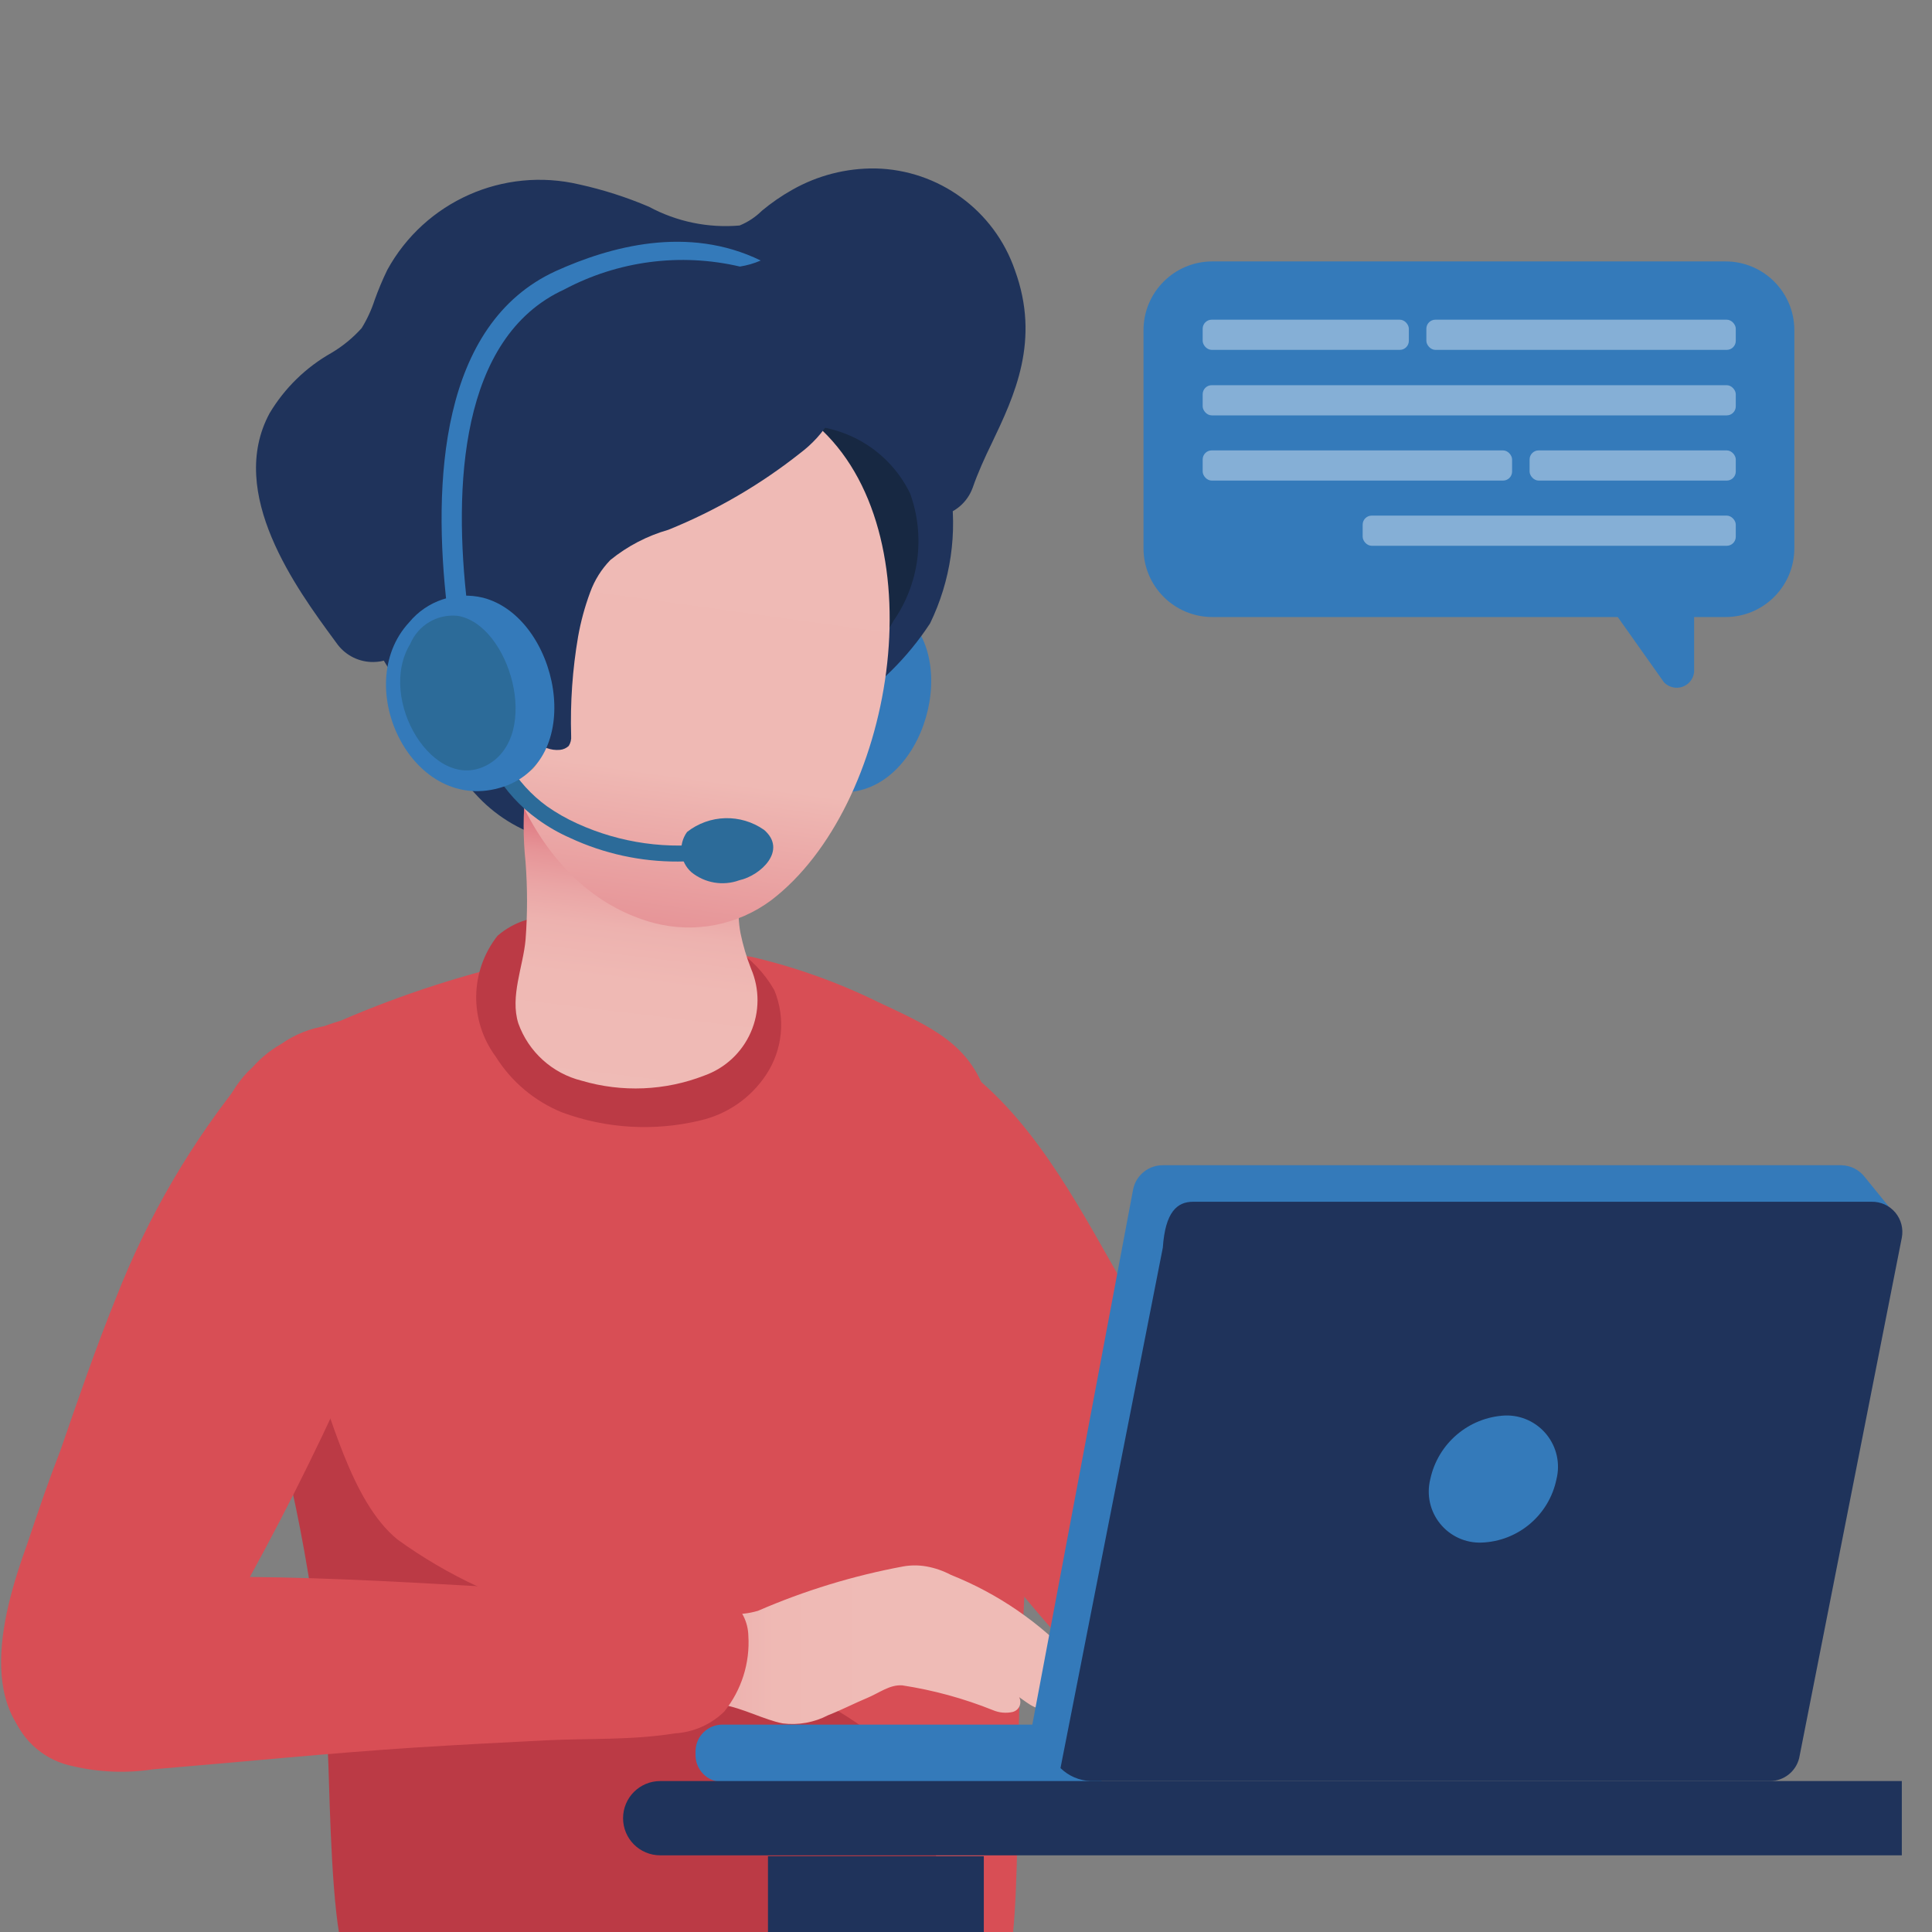 <svg xmlns="http://www.w3.org/2000/svg" width="64" height="64" viewBox="0 0 64 64">
    <rect x="0" y="0" width="64" height="64" fill="#808080" stroke="none"/>
    <defs>
        <linearGradient id="1h7h982rqa" x1="-25.962%" x2="74.101%" y1="50.133%" y2="50.133%">
            <stop offset="12%" stop-color="#D54D60"/>
            <stop offset="14%" stop-color="#DA616F"/>
            <stop offset="19%" stop-color="#E07D85"/>
            <stop offset="25%" stop-color="#E69497"/>
            <stop offset="32%" stop-color="#EAA5A5"/>
            <stop offset="39%" stop-color="#EDB2AF"/>
            <stop offset="50%" stop-color="#EFB9B4"/>
            <stop offset="75%" stop-color="#EFBBB6"/>
        </linearGradient>
        <linearGradient id="q0wintpvbb" x1="57.4%" x2="41.384%" y1="-26.061%" y2="147.89%">
            <stop offset="20%" stop-color="#D54D60"/>
            <stop offset="23%" stop-color="#DA616F"/>
            <stop offset="27%" stop-color="#E07D85"/>
            <stop offset="32%" stop-color="#E69497"/>
            <stop offset="38%" stop-color="#EAA5A5"/>
            <stop offset="44%" stop-color="#EDB2AF"/>
            <stop offset="53%" stop-color="#EFB9B4"/>
            <stop offset="75%" stop-color="#EFBBB6"/>
        </linearGradient>
        <linearGradient id="f3oj30wmxc" x1="41.52%" x2="63.508%" y1="151.797%" y2="-46.195%">
            <stop offset="0%" stop-color="#D54D60"/>
            <stop offset="39.679%" stop-color="#EFB9B4"/>
            <stop offset="100%" stop-color="#EFBBB6"/>
        </linearGradient>
    </defs>
    <g fill="none" fill-rule="evenodd">
        <path fill="#347ABA" d="M40.16 3.66h17c1.26 0 2.28 1.02 2.28 2.28v7.22c0 1.26-1.02 2.28-2.28 2.28h-1.04v1.82c-.022.226-.175.419-.39.492-.216.073-.454.014-.61-.152l-1.53-2.16H40.16c-1.26 0-2.28-1.02-2.28-2.28V5.94c0-1.26 1.02-2.28 2.28-2.28z" transform="translate(0 5)"/>
        <g fill="#FFF" fill-rule="nonzero" opacity=".4" transform="translate(0 5) translate(39 5)">
            <rect width="10.25" height="1" x="8.25" y=".61" rx=".3" transform="rotate(180 13.375 1.1)"/>
            <rect width="6.83" height="1" x=".84" y=".61" rx=".3" transform="rotate(-180 4.255 1.1)"/>
            <rect width="17.66" height="1" x=".84" y="2.78" rx=".3" transform="rotate(180 9.67 3.27)"/>
            <rect width="12.36" height="1" x="6.14" y="7.1" rx=".3" transform="rotate(180 12.32 7.59)"/>
            <rect width="10.25" height="1" x=".84" y="4.92" rx=".3"/>
            <rect width="6.83" height="1" x="11.67" y="4.92" rx=".3"/>
        </g>
        <path fill="#1F335B" fill-rule="nonzero" d="M12.37 16.93c.313-.003.618-.104.87-.29.628-.472.766-1.36.31-2l-.11-.15c-.68-.97-2.44-3.42-1.94-4.49.293-.366.657-.669 1.07-.89.68-.392 1.283-.903 1.78-1.51.354-.49.634-1.029.83-1.6.085-.243.185-.48.3-.71.657-1.105 1.972-1.633 3.21-1.29.613.138 1.212.332 1.79.58 1.47.761 3.15 1.014 4.78.72.68-.191 1.31-.533 1.84-1 .172-.155.356-.295.55-.42.372-.21.792-.32 1.22-.32.894-.007 1.695.55 2 1.39.42 1.12 0 2-.66 3.48-.25.55-.52 1.11-.74 1.73-.179.491-.082 1.04.254 1.44.337.401.86.592 1.375.5.515-.09.942-.449 1.121-.94.17-.49.4-1 .63-1.47.76-1.59 1.62-3.41.77-5.74C32.938 1.97 31.094.625 29 .58c-.967-.013-1.92.232-2.76.71-.354.199-.688.43-1 .69-.212.21-.463.377-.74.49-1.04.09-2.082-.125-3-.62-.745-.318-1.519-.566-2.31-.74-2.515-.593-5.117.565-6.36 2.83-.158.325-.298.66-.42 1-.106.326-.25.638-.43.93-.29.322-.627.599-1 .82-.846.477-1.552 1.166-2.05 2-1.43 2.65.9 5.82 2.15 7.52l.11.15c.282.365.72.576 1.18.57z" transform="translate(0 5)"/>
        <path fill="#347ABA" fill-rule="nonzero" d="M30.1 15.48c1.79 1.85.16 6.35-2.7 5.7-3.07-.7-2.6-5.49.17-6.27.883-.311 1.866-.09 2.53.57z" transform="translate(0 5)"/>
        <path fill="#1F335B" fill-rule="nonzero" d="M15.86 21.42c.656.682 1.491 1.164 2.41 1.39 1.79.41 3.47-.38 5-1.28 1.53-.9 3.19-2 4.69-3.06 1.138-.728 2.11-1.69 2.85-2.82.686-1.412.917-3.002.66-4.55.034-1.026.237-2.04.6-3 .41-1.94 0-4.23-1.82-5.34-.88-.506-1.956-.532-2.86-.07-.718.38-1.46.714-2.22 1-1.66.47-3.46-.18-5.09-.51-1.186-.315-2.434-.315-3.62 0-1.15.47-2.084 1.35-2.62 2.47-.685.877-1.434 1.702-2.24 2.47-.98 1.082-1.356 2.583-1 4 .63 2.047 1.557 3.99 2.75 5.77.667 1.289 1.512 2.477 2.51 3.53z" transform="translate(0 5)"/>
        <path fill="#D84E55" fill-rule="nonzero" d="M29.17 41.44c-2.15-3.31-3.48-7.37-1.62-11.11.142-.402.437-.732.82-.92.954-.218 1.956-.053 2.79.46 2.61 1.53 4.2 4.41 5.67 7 1.47 2.59 2.84 5.43 4.37 8.08.666 1.052 1.197 2.185 1.58 3.37.319 1.071.29 2.216-.08 3.27-1.71 4.43-6.43-1-7.87-2.64-2.062-2.366-3.953-4.876-5.66-7.51z" transform="translate(0 5)"/>
        <path fill="#D84E55" fill-rule="nonzero" d="M9 41.22c1.096 3.821 1.767 7.752 2 11.72.05.82.08 4.29.39 6.06h22.17c.15-1.47.16-4.42.16-4.87 0-5.69.8-11.4.18-17.1-.206-1.958-.619-3.889-1.23-5.76-.56-1.7-1.82-2.25-3.59-3.08-1.33-.652-2.728-1.152-4.17-1.49-2.399-.395-4.848-.375-7.24.06-2.188.476-4.325 1.162-6.38 2.05-1.132.334-2.179.907-3.07 1.68-1.61 1.69-1.22 4.23-.53 6.72.43 1.49.98 2.92 1.31 4.01z" transform="translate(0 5)"/>
        <path fill="#BB3A45" fill-rule="nonzero" d="M16.42 30c-.883-1.195-.858-2.832.06-4 .55-.478 1.276-.703 2-.62 1.365-.021 2.728.12 4.06.42 1.301.119 2.462.865 3.11 2 .38.92.28 1.97-.27 2.8-.509.773-1.297 1.317-2.2 1.52-1.513.362-3.1.268-4.56-.27-.91-.37-1.68-1.017-2.2-1.85zM28.93 52.48c-2.93-2.3-6.78-2.79-10.23-3.91-1.99-.496-3.867-1.368-5.53-2.57-1.57-1.28-2.2-4.21-2.95-6-.179-.607-.525-1.151-1-1.57-.086-.069-.19-.11-.3-.12-.34 0-.52.42-.61 1 .23.72.45 1.39.61 2 1.067 3.825 1.718 7.755 1.94 11.72.05.82.08 4.29.38 6.06h20.29c-.25-.63-.8-4.91-1.2-5.28-.4-.37-.91-.94-1.4-1.33z" transform="translate(0 5)"/>
        <path fill="#172842" fill-rule="nonzero" d="M18.46 21.37c.23.25.504.453.81.6.805.361 1.717.4 2.55.11.828-.283 1.605-.698 2.3-1.23 1.93-1.37 4.32-3.17 5.47-5.27.862-1.235 1.071-2.813.56-4.23-.598-1.234-1.787-2.076-3.15-2.23-.108-.03-.222-.03-.33 0-.108.068-.195.165-.25.28-.417.842-.891 1.654-1.42 2.43-.658.772-1.447 1.422-2.33 1.92-1.41.86-3 1.5-4.3 2.48-1 .71-1 2.31-.75 3.42.12.638.41 1.232.84 1.72z" transform="translate(0 5)"/>
        <path fill="#D84E55" fill-rule="nonzero" d="M2 43.05c-.39 1-.69 1.88-1.1 3.1C0 48.63-.93 52.2 2.21 53.4c1.58.61 2.6-.32 3.41-1.63 2.978-4.76 5.515-9.78 7.58-15 .85-2.1 2.34-6.16-.79-7.65-1.045-.344-2.19-.173-3.09.46-.426.241-.8.564-1.1.95-1.846 2.243-3.324 4.764-4.38 7.47-.69 1.71-1.23 3.29-1.84 5.05z" transform="translate(0 5)"/>
        <path fill="url(#1h7h982rqa)" fill-rule="nonzero" d="M23.93 51.47c.67.11 1.41.51 2 .62.516.065 1.04-.03 1.5-.27.48-.19.88-.4 1.29-.57.41-.17.75-.45 1.17-.42 1.028.157 2.035.433 3 .82.208.089.44.11.66.06.1-.027.183-.099.224-.194.04-.096.035-.205-.014-.296.34.23.62.51 1.06.34.078-.042.134-.114.157-.2.023-.084.01-.175-.037-.25.154.127.33.225.52.29.196.033.394-.048.51-.21.047-.095.047-.205 0-.3-.042-.332-.173-.647-.38-.91-1.137-1.23-2.535-2.19-4.09-2.81-.254-.134-.527-.229-.81-.28-.255-.045-.515-.045-.77 0-1.654.307-3.267.8-4.81 1.47-.324.096-.663.13-1 .1-.277-.027-.556.003-.82.09-.255.12-.46.325-.58.58-.238.461-.326.986-.25 1.5.002.398.274.744.66.84H23.93z" transform="translate(0 5)"/>
        <path fill="#D84E55" fill-rule="nonzero" d="M20 47.71h-.93c-1.46-.06-3-.15-4.41-.23-2.88-.16-5.7-.29-8.57-.23-.296-.03-.594-.03-.89 0-1.273.065-2.507.461-3.58 1.15-1.092.77-1.571 2.15-1.19 3.43.33.869 1.087 1.505 2 1.68.869.202 1.768.236 2.65.1 2.89-.24 5.76-.53 8.66-.72 1.44-.09 2.92-.17 4.36-.24 1.44-.07 2.82 0 4.26-.23.612-.037 1.19-.293 1.63-.72.572-.71.858-1.61.8-2.52-.012-.448-.22-.869-.57-1.15-.222-.144-.487-.207-.75-.18-1.24-.06-2.36-.08-3.47-.14z" transform="translate(0 5)"/>
        <path fill="url(#q0wintpvbb)" fill-rule="nonzero" d="M19.27 30.8c-.974-.242-1.762-.955-2.1-1.9-.28-.89.16-1.88.24-2.77.065-.855.065-1.715 0-2.57-.085-.798-.085-1.602 0-2.4.07-.45.31-.37.77-.55.471-.151.966-.212 1.46-.18 1 0 3.65-.07 4.28.82.246.427.358.919.32 1.41 0 .58.12 1.34.22 2.16 0 .37 0 .73.07 1.09.082.403.199.798.35 1.18.288.673.285 1.435-.009 2.105-.293.671-.851 1.19-1.541 1.435-1.297.504-2.725.563-4.06.17z" transform="translate(0 5)"/>
        <path fill="url(#f3oj30wmxc)" fill-rule="nonzero" d="M16 15.38c-.004-1.253.178-2.5.54-3.7.727-2.11 2.493-3.695 4.669-4.19 2.176-.494 4.454.171 6.021 1.76 3.85 3.68 2.38 12.47-1.68 15.57-1.109.826-2.531 1.105-3.87.76-4.03-1.07-5.74-5.97-5.68-10.2z" transform="translate(0 5)"/>
        <path fill="#1F335B" fill-rule="nonzero" d="M19.55 14.62c-.177.477-.311.969-.4 1.47-.186 1.086-.263 2.188-.23 3.29.01.116-.018.232-.08.33-.08.074-.182.12-.29.13-.63.06-1-.5-1.55-.76-.563-.242-1.096-.547-1.59-.91-1.38-1.08-1.06-2.86-1-4.44-.013-.87.091-1.738.31-2.58.297-.904.796-1.728 1.46-2.41 1.916-2 4.616-3.053 7.38-2.88 1.427.084 2.78.66 3.83 1.63.82.83-.19 2-.87 2.51-1.33 1.055-2.806 1.913-4.38 2.55-.7.2-1.354.54-1.92 1-.297.305-.525.67-.67 1.07z" transform="translate(0 5)"/>
        <path fill="#EBA380" fill-rule="nonzero" d="M16.72 15.49c-1.77-1-2.31 1.48-2 2.7.12.504.338.98.64 1.4.42.56 1.62 1.48 2.31.87.263-.326.382-.745.33-1.16 0-1.12-.09-3.15-1.28-3.81z" transform="translate(0 5)"/>
        <path fill="#2C6B99" fill-rule="nonzero" d="M22.46 23.54c.439.001.877-.032 1.31-.1l-.08-.52c-1.553.235-3.141.012-4.57-.64-.35-.158-.685-.35-1-.57-.519-.377-.955-.857-1.28-1.41l-.46.27c.361.618.849 1.153 1.43 1.57.337.245.699.453 1.08.62 1.118.52 2.337.786 3.57.78z" transform="translate(0 5)"/>
        <path fill="#2C6B99" fill-rule="nonzero" d="M25.31 22.49c-.773-.541-1.808-.513-2.55.07-.3.414-.24.988.14 1.33.445.364 1.05.467 1.59.27.72-.16 1.6-1 .82-1.67z" transform="translate(0 5)"/>
        <path fill="#347ABA" fill-rule="nonzero" d="M16 14.8c2.49.64 3.46 5.33.68 6.26-3 1-5.09-3.32-3.13-5.44.592-.72 1.544-1.04 2.45-.82z" transform="translate(0 5)"/>
        <path fill="#2C6B99" fill-rule="nonzero" d="M15.16 15.4c1.72.28 2.78 3.93 1 4.93-1.78 1-3.69-2.17-2.57-4 .261-.622.899-1 1.57-.93z" transform="translate(0 5)"/>
        <path fill="#347ABA" fill-rule="nonzero" d="M14.81 15.13l.67-.08c-.46-3.89-.26-8.87 3.21-10.46 1.784-.95 3.852-1.22 5.82-.76.238-.037.47-.104.69-.2-2.42-1.18-5-.46-6.79.35-3.84 1.76-4.08 7.02-3.6 11.15zM36.49 54.03H23.93c-.492 0-.89-.398-.89-.89v-.12c0-.492.398-.89.89-.89h12.56v1.9z" transform="translate(0 5)"/>
        <path fill="#347ABA" fill-rule="nonzero" d="M34.15 52.38l3.39-18c.105-.465.523-.792 1-.78H61c.308.006.595.154.78.4l1 1.23-.92-.2L58.57 52c-.105.465-.523.792-1 .78H35.1c-.61.03-1.1.22-.95-.4z" transform="translate(0 5)"/>
        <path fill="#1F335B" fill-rule="nonzero" d="M58.64 54H36.13c-.375-.014-.732-.167-1-.43l3.39-17.24c.08-1.19.48-1.52 1-1.52H62c.302-.006.59.125.784.356.194.231.273.538.216.834l-3.4 17.24c-.11.443-.504.755-.96.76z" transform="translate(0 5)"/>
        <path fill="#347ABA" fill-rule="nonzero" d="M51.56 44c-.244 1.188-1.268 2.056-2.48 2.1-.531.02-1.04-.213-1.374-.626-.335-.413-.455-.959-.326-1.474.253-1.184 1.27-2.05 2.48-2.11.532-.016 1.04.218 1.374.633.334.414.455.96.326 1.477z" transform="translate(0 5)"/>
        <path fill="#1F335B" fill-rule="nonzero" d="M21.87 54H63v2.46H21.87c-.68 0-1.23-.55-1.23-1.23 0-.68.55-1.23 1.23-1.23zM25.44 56.49H32.59V59H25.44z" transform="translate(0 5)"/>
    </g>
</svg>
